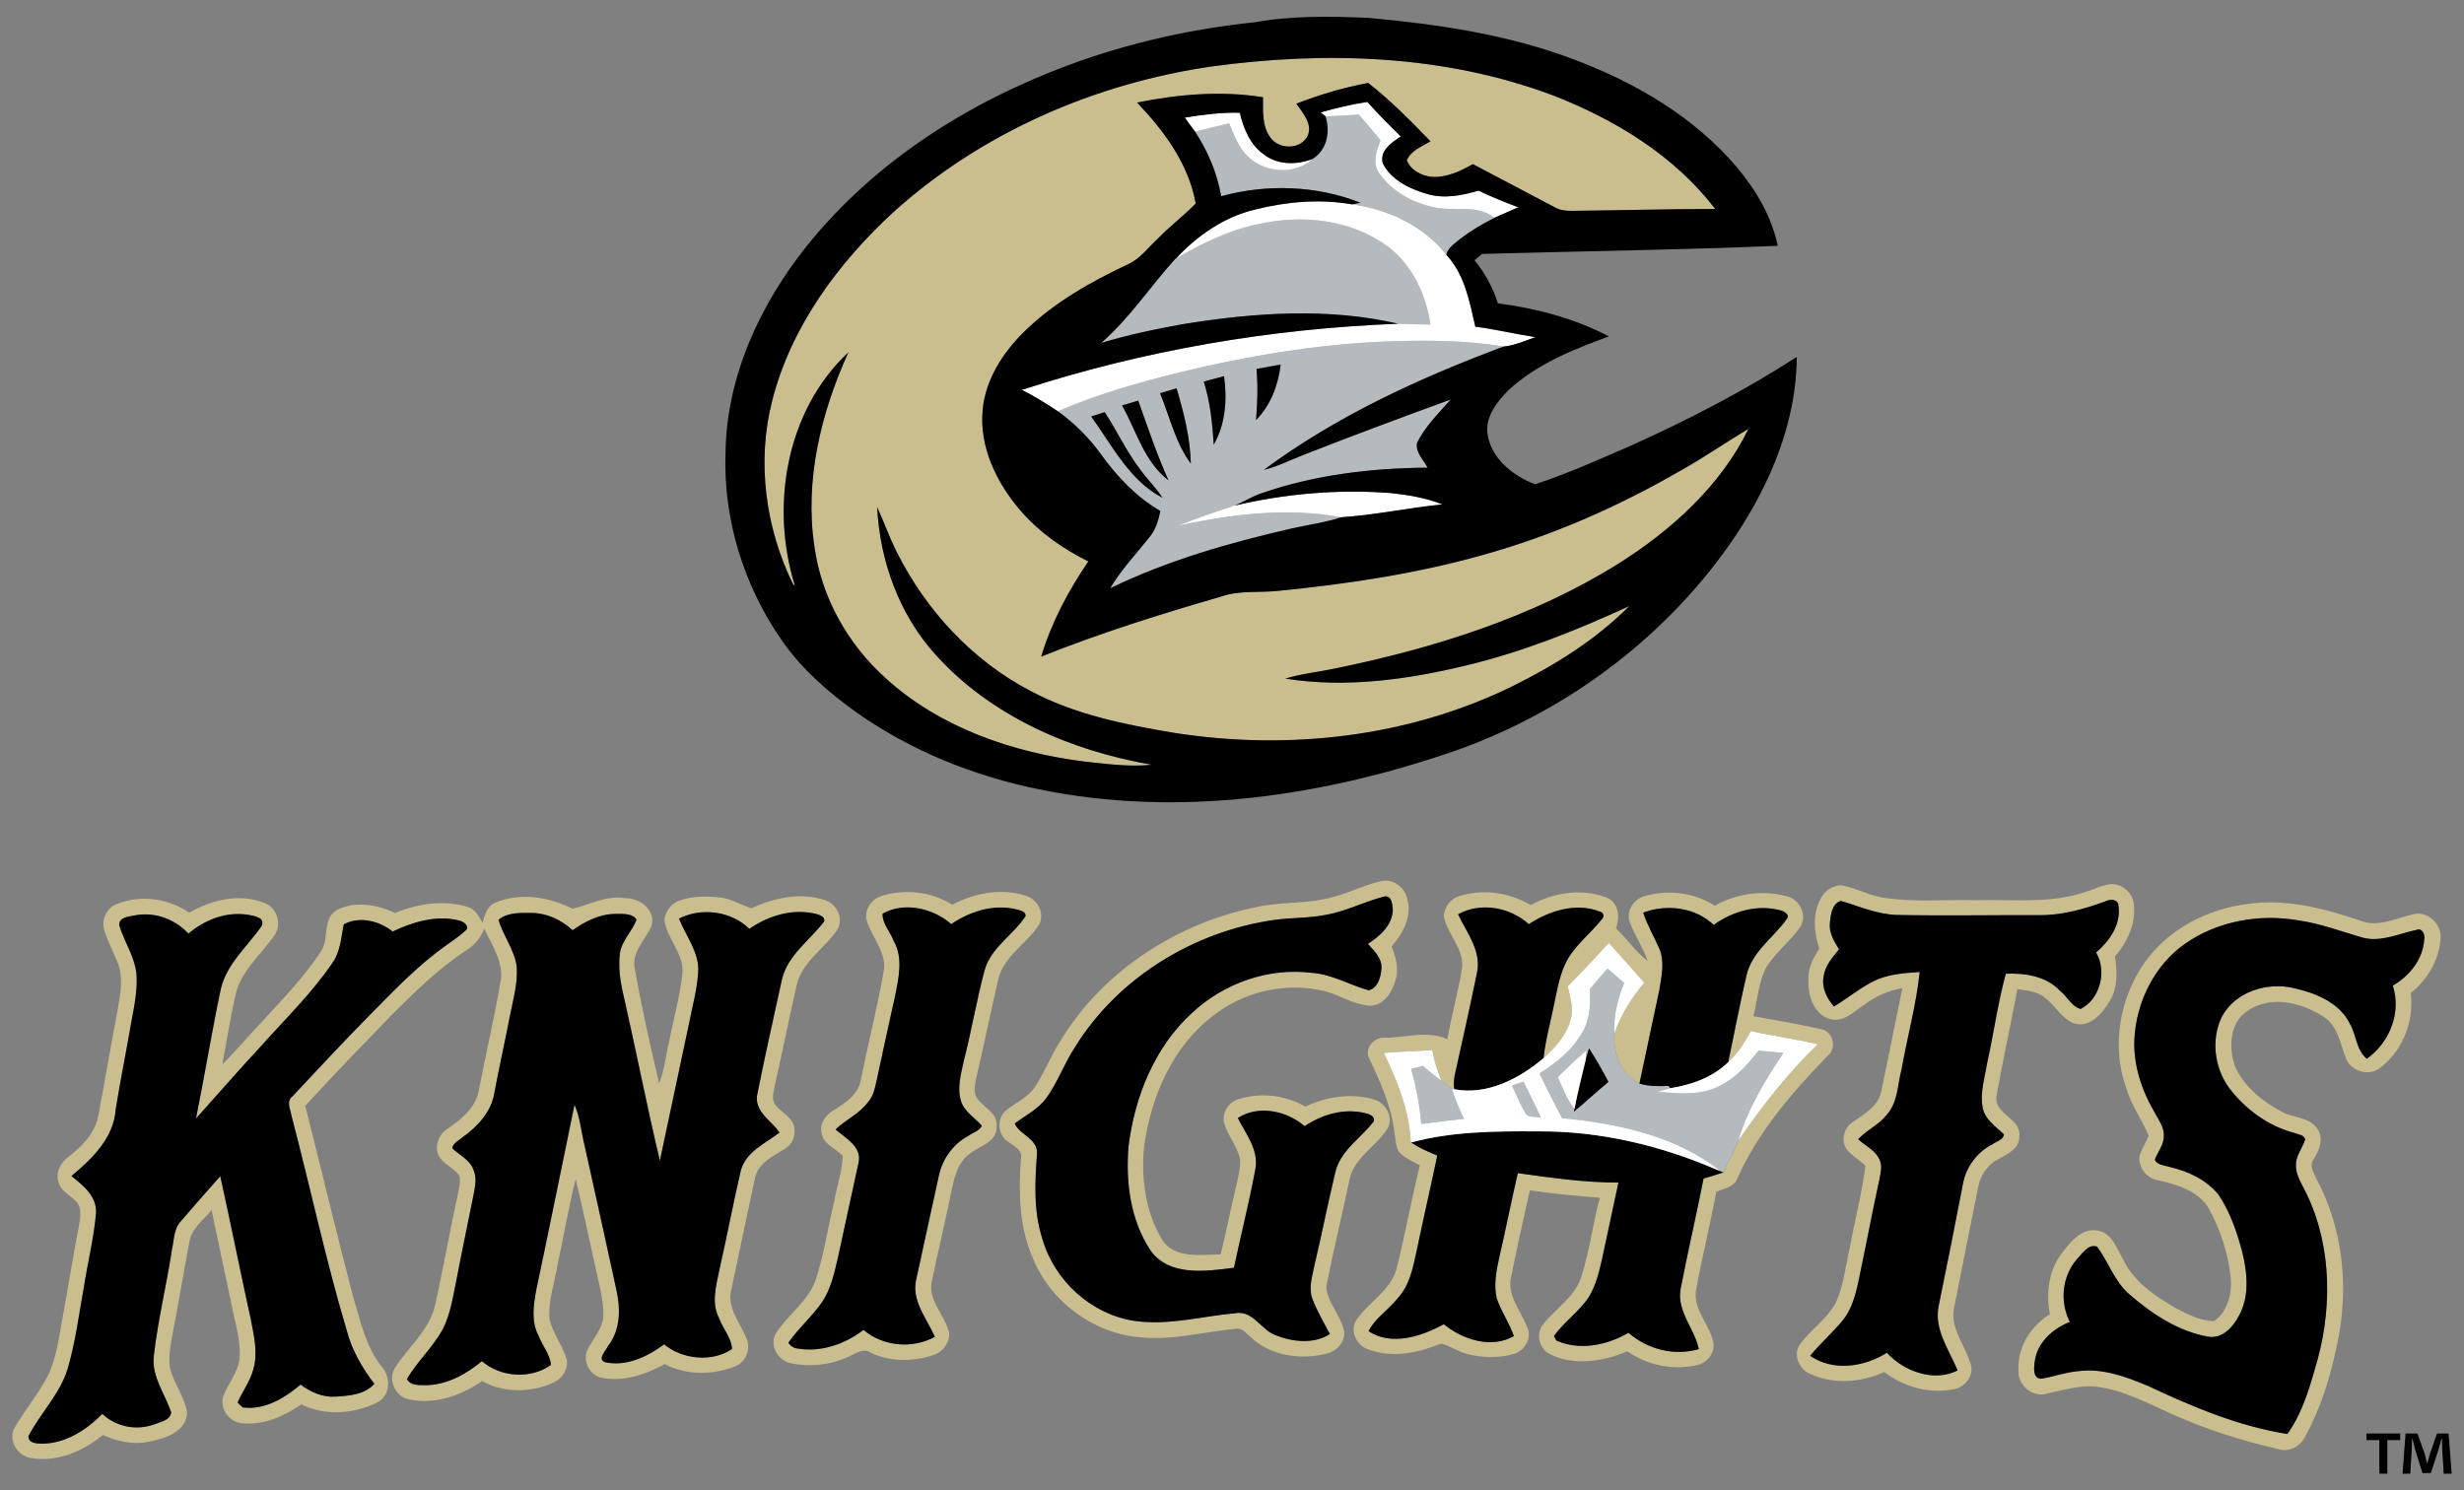 <?xml version="1.0" encoding="utf-8"?>
<!-- Generator: Adobe Illustrator 17.0.0, SVG Export Plug-In . SVG Version: 6.00 Build 0)  -->
<!DOCTYPE svg PUBLIC "-//W3C//DTD SVG 1.1//EN" "http://www.w3.org/Graphics/SVG/1.1/DTD/svg11.dtd">
<svg version="1.1" id="Layer_1" xmlns="http://www.w3.org/2000/svg" xmlns:xlink="http://www.w3.org/1999/xlink" x="0px" y="0px"
	 width="200px" height="121px" viewBox="0 0 200 121" style="enable-background:new 0 0 200 121;" xml:space="preserve">
<rect x="0" y="0" width="200" height="121" fill="#808080" stroke="none"/>
<path id="color4" style="fill:#CABE8F;" d="M64.38,47.448c-2.253-4.592-2.983-9.984-1.688-14.968
	c1.531-5.984,5.349-11.139,9.838-15.271c7.153-6.452,16.355-10.444,25.85-11.818c9.219-1.255,18.862-0.96,27.648,2.342
	c5.035,1.95,9.873,4.889,13.194,9.229c-3.713,0.005-7.423,0.108-11.136,0.149c-0.641,0-1.325,0.057-1.898-0.289
	c-2.207-1.174-4.427-2.328-6.636-3.499c-1.028,0.579-2.161,1.122-3.369,1.028c-0.814-0.097-1.679-0.53-1.99-1.336
	c0.338-0.811,1.222-1.117,1.92-1.542c-1.604-1.66-3.234-3.31-5.054-4.738c-1.998,0.362-3.94,0.952-5.833,1.679
	c0.511,0.763,1.357,1.647,0.906,2.637c-0.576,1.111-2.307,1.101-3.004,0.127c-0.709-0.936-0.603-2.177-0.608-3.283
	c-3.394-0.552-6.877-0.241-10.225,0.43c2.193,2.299,4.197,4.997,4.759,8.199c-0.984,1.009-2.123,1.861-3.102,2.88
	c-0.765,0.698-1.395,1.587-2.355,2.033c-3.064,1.439-6.068,3.134-8.499,5.522c-1.698,1.69-3.104,3.848-3.332,6.287
	c-0.303,3.037,1.139,5.965,3.077,8.215c1.506,1.75,3.437,3.091,5.498,4.116c-1.623,2.38-2.996,4.957-3.826,7.726
	c4.778-1.909,9.692-3.453,14.633-4.881c1.49-0.519,3.088-0.284,4.632-0.457c5.581-0.554,11.155-1.387,16.563-2.907
	c5.652-1.569,11.06-3.951,16.131-6.888c1.866-1.047,3.626-2.269,5.457-3.369c-2.269,4.651-6.247,8.232-10.566,10.96
	c-7.012,4.373-15.016,6.877-23.067,8.521c-1.322,0.278-2.674,0.408-3.967,0.806c4.9,0.779,9.914,0.084,14.697-1.074
	c4.573-1.095,8.954-2.85,13.215-4.811c-2.729,2.758-6.085,4.827-9.549,6.542c-8.424,4.105-18.124,5.192-27.337,3.756
	c-4.018-0.671-8.102-1.482-11.728-3.418c-4.711-2.464-8.48-6.547-10.847-11.285c-0.6-1.176-1.025-2.434-1.582-3.632
	c0.216,4.383,1.793,8.737,4.765,12.007c4.5,4.987,11.004,7.788,17.529,8.908c-1.806,0.195-3.613-0.065-5.406-0.249
	c-5.844-0.73-11.739-2.731-16.16-6.742c-3.102-2.764-5.257-6.593-5.822-10.725c-0.811-5.384,0.535-10.866,2.758-15.763
	C63.804,33.324,62.5,41.09,64.52,47.54C64.485,47.516,64.415,47.47,64.38,47.448z M109.543,95.735
	c-0.611,2.896-1.306,5.779-1.89,8.683c0.06,1.366,1.249,2.393,1.457,3.737c0.046,0.836-0.646,1.56-1.433,1.736
	c-2.101,0.53-4.573,0.192-6.176-1.36c-0.373-0.298-0.709-0.8-1.255-0.646c-2.52,0.227-5.014,0.928-7.561,0.69
	c-3.918-0.262-7.52-2.964-8.929-6.62c-1.03-2.48-1.092-5.216-0.89-7.856c0.192-0.733-0.557-1.038-1.02-1.403
	c-0.871-0.508-0.974-1.917-0.195-2.547c0.806-0.638,1.812-1.065,2.388-1.958c0.725-1.111,1.206-2.363,1.912-3.486
	c3.54-6.001,9.935-10.025,16.739-11.201c1.828-0.292,3.718-0.16,5.508-0.682c1.341-0.349,2.588-0.993,3.94-1.301
	c0.965-0.197,1.923,0.546,2.096,1.49c0.379,1.412-0.368,2.783-1.274,3.813c0.311,0.846,0.6,1.763,0.333,2.669
	c-0.262,1.03-1.014,2.245-2.231,2.142c-1.247-0.119-2.323-0.86-3.524-1.165c-3.161-0.79-6.647,0.024-9.173,2.071
	c-3.248,2.512-4.943,6.539-5.5,10.517c-0.251,2.572,0.095,5.317,1.447,7.558c0.995,1.612,3.164,1.236,4.768,1.217
	c0.438-1.766,0.782-3.551,1.206-5.317c0.165-0.79,0.408-1.576,0.373-2.391c-0.224-1.074-0.998-1.928-1.309-2.972
	c-0.176-0.809,0.362-1.687,1.157-1.912c1.798-0.592,3.813-0.338,5.452,0.592c1.731-0.817,3.754-1.13,5.606-0.563
	c0.946,0.289,1.582,1.463,1.044,2.369C111.69,93.074,109.927,93.971,109.543,95.735z M108.383,95.18
	c0.403-1.782,2.077-2.772,3.118-4.143c0.146-0.435-0.381-0.598-0.695-0.671c-1.704-0.424-3.488,0.097-4.916,1.055
	c-1.444-1.252-3.753-1.744-5.417-0.66c0.652,1.293,1.704,2.591,1.428,4.129c-0.5,2.691-1.179,5.346-1.742,8.026
	c-2.247,0.287-5.246,0.73-6.763-1.39c-1.65-2.466-2.039-5.595-1.793-8.497c0.506-3.999,2.109-8.018,5.13-10.782
	c2.582-2.42,6.212-3.716,9.741-3.272c1.628,0.111,3.053,0.976,4.595,1.412c0.73-0.108,1.009-1.044,1.055-1.69
	c0.108-0.865-0.573-1.487-1.087-2.074c0.974-0.641,2.001-1.525,2.017-2.791c-0.035-0.411-0.07-1.065-0.617-1.071
	c-1.65,0.4-3.177,1.228-4.862,1.514c-1.357,0.265-2.75,0.216-4.119,0.4c-6.515,0.917-12.667,4.654-16.163,10.276
	c-0.89,1.325-1.412,2.861-2.342,4.159c-0.66,0.925-1.701,1.428-2.585,2.093c0.398,0.938,1.82,1.187,1.809,2.409
	c-0.173,2.328-0.297,4.724,0.441,6.982c0.976,3.38,3.97,6.112,7.466,6.636c2.745,0.395,5.446-0.37,8.161-0.622
	c1.458-0.273,2.088,1.341,3.291,1.779c1.376,0.56,3.104,0.744,4.411-0.087c-0.495-0.952-1.052-1.879-1.428-2.885
	c-0.314-0.857-0.008-1.766,0.16-2.623C107.277,100.264,107.772,97.709,108.383,95.18z M163.906,92.235
	c0.03,1.03-0.992,1.46-1.742,1.89c-0.914,0.463-1.477,1.409-1.631,2.404c-0.641,3.164-1.263,6.333-1.893,9.497
	c-0.446,1.685,0.819,3.088,1.285,4.608c0.376,0.9-0.346,1.939-1.252,2.128c-2.001,0.444-4.113-0.16-5.728-1.374
	c-1.885,0.857-4.151,1.017-6.052,0.138c-0.863-0.389-1.385-1.574-0.795-2.393c0.868-1.179,2.15-2.02,2.88-3.307
	c0.635-1.341,0.795-2.837,1.106-4.273c0.435-2.304,1.02-4.584,1.336-6.904c-0.462-0.481-1.068-0.798-1.501-1.301
	c-0.535-0.73-0.249-1.839,0.511-2.288c0.879-0.622,1.966-1.22,2.244-2.345c0.6-2.829,1.155-5.668,1.736-8.499
	c-1.141,0.211-2.217,0.673-3.134,1.385c-0.803,0.511-1.604,1.395-2.65,1.146c-1.398-0.319-1.904-1.966-1.839-3.237
	c-0.041-0.917,0.392-1.744,0.884-2.485c-0.424-1.295-0.573-2.777,0.087-4.024c0.289-0.66,0.963-1.098,1.677-1.141
	c1.209,0.227,2.307,0.863,3.537,1.03c2.501,0.373,5.038,0.124,7.556,0.187c2.753-0.068,5.576,0.26,8.264-0.517
	c0.779-0.214,1.517-0.568,2.309-0.749c1.03-0.235,2.12,0.687,2.107,1.736c0.143,1.528-0.565,2.966-1.536,4.1
	c0.179,1.22,0.249,2.55-0.441,3.64c-0.587,0.974-1.571,2.158-2.853,1.804c-1.014-0.373-1.522-1.431-2.353-2.058
	c-0.614-0.57-1.49-0.603-2.269-0.741c-0.554,2.904-1.182,5.795-1.709,8.705C161.859,90.478,164.068,90.764,163.906,92.235z
	 M162.662,92.084c-0.657-0.63-1.52-1.171-1.723-2.125c-0.243-1.233,0.165-2.472,0.362-3.683c0.535-2.404,0.86-4.854,1.512-7.228
	c1.536-0.068,3.272,0.192,4.378,1.366c0.587,0.457,0.952,1.298,1.69,1.495c1.585-0.798,2.153-3.05,1.255-4.584
	c1.09-0.938,2.036-2.269,1.817-3.781c0-0.546-0.668-0.584-1.036-0.381c-1.763,0.646-3.602,1.163-5.498,1.13
	c-3.794-0.013-7.585,0.06-11.377-0.016c-1.617-0.024-3.102-0.69-4.622-1.147c-0.727,0.225-0.819,1.133-0.89,1.774
	c-0.092,0.8,0.338,1.509,0.741,2.161c-0.53,0.657-1.141,1.328-1.249,2.201c-0.176,0.903,0.254,1.777,0.836,2.442
	c1.082-0.646,2.055-1.463,3.18-2.036c1.168-0.595,2.501-0.676,3.783-0.765c-0.284,2.677-1.011,5.281-1.479,7.932
	c-0.327,1.225-0.289,2.642-1.179,3.637c-0.63,0.838-1.641,1.244-2.339,2.007c0.595,0.557,1.455,0.911,1.758,1.725
	c0.219,0.479,0.057,1.011-0.024,1.506c-0.538,2.428-0.992,4.878-1.504,7.315c-0.306,1.45-0.541,3.018-1.514,4.2
	c-0.825,0.984-1.787,1.844-2.61,2.834c1.858,1.298,4.397,0.914,6.228-0.243c1.385,1.52,3.821,2.407,5.741,1.433
	c-0.7-1.682-1.95-3.356-1.531-5.276c0.671-3.291,1.336-6.585,1.966-9.884c0.246-1.371,1.163-2.58,2.404-3.207
	C162.051,92.636,162.616,92.552,162.662,92.084z M79.242,87.514c-0.097,0.522-0.265,1.106,0.038,1.598
	c0.498,0.792,1.698,1.192,1.614,2.288c0.092,1.312-1.366,1.612-2.182,2.261c-1.087,0.776-1.298,2.171-1.56,3.386
	c-0.462,2.28-1.011,4.543-1.485,6.82c-0.452,1.614,0.998,2.831,1.368,4.292c0.081,0.795-0.471,1.574-1.217,1.831
	c-1.644,0.557-3.516,0.592-5.108-0.16c-0.671-0.47-1.328,0.114-1.952,0.357c-1.412,0.644-3.032,0.792-4.546,0.492
	c-1.052-0.195-1.809-1.479-1.23-2.447c1.001-1.555,2.71-2.65,3.275-4.478c0.638-1.993,0.933-4.072,1.428-6.103
	c0.216-1.274,0.681-2.523,0.714-3.818c-0.571-0.617-1.571-0.919-1.712-1.85c-0.2-0.825,0.406-1.557,1.095-1.92
	c0.898-0.576,1.923-1.268,2.09-2.412c0.584-2.904,1.325-5.779,1.836-8.694c0.349-1.56-0.895-2.772-1.339-4.159
	c-0.287-0.865,0.343-1.806,1.176-2.063c1.898-0.595,4.046-0.36,5.736,0.711c1.82-0.946,3.991-1.376,5.982-0.728
	c0.93,0.273,1.533,1.371,1.119,2.283c-0.995,1.593-2.902,2.593-3.361,4.513C80.41,82.176,79.861,84.853,79.242,87.514z
	 M78.228,86.135c0.63-2.455,1.041-4.96,1.701-7.404c0.527-1.836,2.317-2.823,3.313-4.354c0.03-0.449-0.56-0.479-0.86-0.581
	c-1.806-0.4-3.675,0.211-5.171,1.225c-1.471-1.295-3.835-1.839-5.571-0.846c-0.046,0.79,0.635,1.482,0.903,2.22
	c0.784,1.374,0.397,2.999,0.111,4.459c-0.495,2.204-0.974,4.413-1.447,6.623c-0.168,0.69-0.26,1.45-0.757,2.001
	c-0.689,0.944-1.804,1.412-2.626,2.215c0.811,0.717,2.155,1.39,1.863,2.696c-0.56,2.599-1.122,5.198-1.693,7.794
	c-0.284,1.23-0.571,2.504-1.295,3.564c-0.814,1.155-1.893,2.093-2.707,3.248c0.168,0.281,0.454,0.465,0.787,0.487
	c1.896,0.308,3.813-0.376,5.311-1.517c1.587,1.349,3.97,1.555,5.79,0.56c-0.654-1.501-1.944-2.958-1.501-4.705
	c0.595-2.799,1.228-5.59,1.828-8.386c0.292-1.357,1.171-2.582,2.407-3.232c0.354-0.268,0.895-0.381,1.079-0.817
	c-0.579-0.66-1.425-1.13-1.696-2.012C77.679,88.303,77.998,87.187,78.228,86.135z M148.343,85.718
	c-2.88,2.972-5.654,6.168-7.342,9.989c-0.27,0.69-1.092,0.776-1.687,1.044c-0.503,2.642-1.144,5.254-1.633,7.899
	c-0.314,1.617,1.079,2.839,1.393,4.332c0.146,0.817-0.465,1.617-1.244,1.817c-1.961,0.487-4.097,0.054-5.746-1.101
	c-2.007,0.86-4.47,1.233-6.455,0.138c-0.738-0.503-0.957-1.644-0.368-2.337c1.044-1.303,2.637-2.253,3.121-3.935
	c0.654-2.069,0.914-4.235,1.471-6.331c-1.896-0.162-3.794-0.306-5.674-0.611c-0.527,2.31-1.041,4.622-1.501,6.944
	c-0.419,1.536,0.744,2.799,1.266,4.138c0.446,0.838-0.146,1.89-0.99,2.188c-1.225,0.368-2.55,0.346-3.786,0.049
	c-0.768-0.181-1.425-0.655-2.174-0.879c-1.852,0.76-3.959,1.22-5.901,0.492c-0.952-0.271-1.568-1.504-1.006-2.377
	c0.982-1.466,2.769-2.382,3.267-4.162c0.703-2.788,1.201-5.622,1.896-8.41c-0.598-0.335-1.268-0.595-1.72-1.125
	c-0.257-0.465-0.246-1.011-0.341-1.52c-0.249-2.131-1.133-4.113-2.05-6.028c-0.427-0.803,0.384-1.758,1.236-1.687
	c1.696,0.003,3.486-0.617,5.106,0.114c0.335-1.904,0.86-3.767,1.176-5.671c0.265-1.617-1.193-2.807-1.466-4.319
	c0.038-0.706,0.514-1.366,1.185-1.598c1.944-0.649,4.118-0.335,5.871,0.703c1.855-1.017,4.159-1.39,6.166-0.608
	c0.987,0.416,1.098,1.604,0.749,2.496c0.903,0.841,1.587,1.898,2.58,2.645c-0.384-1.082-1.03-2.044-1.441-3.11
	c-0.357-0.909,0.3-1.912,1.195-2.15c1.898-0.544,4.016-0.306,5.684,0.779c1.785-1.001,3.956-1.314,5.928-0.744
	c0.971,0.268,1.571,1.474,1.071,2.38c-0.844,1.285-2.163,2.201-2.918,3.553c-0.525,1.195-0.638,2.52-0.936,3.781
	c1.831,0.319,3.664,0.652,5.481,1.047C148.8,83.712,149.138,85.096,148.343,85.718z M147.545,84.774
	c-1.796-0.424-3.626-0.668-5.422-1.076c-0.511,0.911-1.063,1.825-1.847,2.531c0.489-2.334,0.936-4.678,1.471-7.001
	c0.425-1.961,2.209-3.099,3.299-4.648c0.23-0.325-0.211-0.582-0.465-0.657c-1.89-0.538-3.921,0.038-5.484,1.16
	c-1.525-1.433-3.797-1.706-5.722-0.993c0.33,1.011,0.876,1.931,1.301,2.904c0.465,1.071,0.187,2.264,0.011,3.367
	c-0.535,2.537-1.071,5.073-1.617,7.607c-1.528-0.741-2.147-2.474-2.034-4.086c0.544-1.512,1.379-2.894,2.434-4.105
	c-0.976-1.065-1.898-2.177-2.888-3.229c-1.087,1.198-2.199,2.372-3.332,3.523c0.184,0.865,0.492,1.766,0.246,2.656
	c-0.327,1.285-1.244,2.307-2.207,3.167c0.16-1.517,0.587-2.986,0.879-4.478c0.265-1.271,0.487-2.591,1.174-3.716
	c0.738-1.149,1.828-2.007,2.672-3.066c0.224-0.235,0.168-0.544-0.157-0.63c-1.936-0.763-4.097-0.07-5.768,1.02
	c-1.52-1.379-3.921-1.817-5.741-0.798c0.709,1.504,1.936,2.999,1.528,4.773c-0.549,2.699-1.152,5.387-1.75,8.075
	c-0.095,0.373-0.133,0.755-0.116,1.144l0.035,0.208l-0.181-0.019c-0.273-0.243-0.56-0.465-0.857-0.673
	c-0.349-0.795-0.592-1.631-0.749-2.482c-1.312,0.089-2.629,0.119-3.937,0.227c1.106,2.285,2.08,4.705,2.193,7.274l0.022-0.005
	c0.663,0.441,1.39,0.763,2.126,1.063c-0.535,2.58-1.136,5.143-1.671,7.723c-0.292,1.363-0.568,2.834-1.563,3.883
	c-0.722,0.933-1.815,1.585-2.342,2.653c1.863,1.225,4.31,0.419,6.109-0.571c1.522,1.26,3.873,2.012,5.687,0.965
	c-0.373-1.082-1.055-2.025-1.406-3.112c-0.227-1.052-0.03-2.136,0.195-3.169c0.538-2.307,0.99-4.635,1.531-6.944
	c2.707,0.376,5.425,0.768,8.164,0.765c-0.443,2.088-0.9,4.173-1.339,6.263c-0.238,1.038-0.5,2.099-1.06,3.021
	c-0.784,1.198-2.015,2.017-2.839,3.183c0.049,0.089,0.149,0.268,0.2,0.354c1.893,0.849,4.113,0.387,5.852-0.627
	c1.563,1.347,3.707,1.907,5.717,1.325c-0.352-1.669-1.793-3.061-1.487-4.854c0.579-3.007,1.276-5.99,1.869-8.994
	c0.536-0.157,1.071-0.311,1.601-0.492l0.014,0.008c0.36-0.876,0.846-1.693,1.198-2.572C143.005,89.82,145.098,87.132,147.545,84.774
	z M63.717,93.255c-0.984,0.611-2.253,1.203-2.458,2.482c-0.622,2.975-1.274,5.944-1.89,8.921c-0.416,1.479,0.7,2.699,1.217,3.983
	c0.389,0.841-0.03,1.925-0.892,2.272c-1.836,0.735-3.975,0.749-5.749-0.176c-1.585,0.882-3.421,1.487-5.243,1.082
	c-0.863-0.271-1.406-1.341-1.036-2.185c0.392-0.865,1.114-1.585,1.282-2.545c0.097-0.925-0.1-1.847-0.289-2.748
	c-0.654-2.875-1.247-5.765-1.931-8.635c-0.581,2.342-0.987,4.727-1.495,7.088c-0.235,1.433-0.757,2.85-0.63,4.321
	c0.278,1.149,1.055,2.101,1.395,3.232c0.143,0.725-0.306,1.493-0.944,1.833c-1.847,0.895-4.102,0.936-5.92-0.057
	c-1.723,1.165-3.875,1.947-5.963,1.474c-1.071-0.211-1.674-1.539-1.147-2.485c1.063-1.714,2.791-3.064,3.278-5.097
	c0.665-2.95,1.174-5.936,1.828-8.889c0.089-0.549,0.276-1.106,0.162-1.66c-0.433-0.671-1.298-0.933-1.682-1.642
	c-0.381-0.795,0.011-1.763,0.741-2.201c1.136-0.779,2.323-1.76,2.534-3.21c0.557-2.877,1.222-5.733,1.725-8.618
	c0.357-1.614-0.671-3.018-1.303-4.411c-0.287,0.738-0.787,1.366-1.474,1.771c-2.253,1.485-4.178,3.383-6.079,5.281
	c-2.347,2.426-4.7,4.846-6.977,7.337c1.298,5.138,2.531,10.292,3.864,15.419c0.6,1.966,1.009,4.073,2.315,5.725
	c0.765,0.814,0.768,2.307-0.268,2.904c-1.898,0.965-4.281,1.155-6.222,0.189c-1.398,0.963-3.067,1.701-4.797,1.533
	c-1.057-0.073-1.898-1.209-1.528-2.231c0.389-1.014,1.163-1.879,1.304-2.985c0.124-1.298-0.265-2.564-0.525-3.818
	c-0.571-2.761-1.179-5.514-1.742-8.275c-0.66,0.819-1.666,1.506-1.812,2.623c-0.5,2.62-0.925,5.254-1.441,7.872
	c-0.135,0.787-0.262,1.601-0.114,2.396c0.325,1.23,1.171,2.277,1.371,3.542c-0.03,1.468-1.612,2.063-2.821,2.307
	c-1.352,0.373-2.764,0.087-4.016-0.479c-1.598,1.32-3.675,2.217-5.782,1.877c-1.1-0.116-1.928-1.406-1.401-2.431
	c0.841-1.468,1.955-2.769,2.734-4.278c0.727-1.52,0.906-3.213,1.211-4.849c0.452-2.428,0.828-4.868,1.298-7.293
	c0.097-0.606,0.249-1.29-0.1-1.847c-0.473-0.595-1.325-0.887-1.544-1.669c-0.305-0.814,0.181-1.663,0.841-2.126
	c1.074-0.825,2.093-1.885,2.369-3.256c0.56-2.907,1.03-5.833,1.598-8.74c0.208-1.255,0.481-2.612-0.059-3.821
	c-0.341-0.884-0.814-1.717-1.066-2.634c-0.216-0.8,0.238-1.72,1.009-2.028c1.931-0.79,4.2-0.484,5.906,0.698
	c1.831-1.066,4.132-1.617,6.157-0.768c0.984,0.389,1.379,1.728,0.768,2.588c-1.117,1.614-2.799,2.95-3.196,4.968
	c-0.397,1.825-0.708,3.67-1.038,5.508c1.079-1.03,2.015-2.196,3.048-3.269c1.717-1.896,3.551-3.724,4.946-5.879
	c0.703-1.017,0.095-2.612,1.26-3.345c1.479-0.792,3.296-0.476,4.754,0.219c1.855-0.768,3.981-1.09,5.925-0.49
	c0.603,0.176,0.879,0.779,1.176,1.276c0.203-0.614,0.368-1.352,1.038-1.622c2.028-0.857,4.351-0.476,6.271,0.484
	c1.393-0.316,2.756-1.101,4.254-0.852c1.187-0.051,2.55,0.984,2.155,2.271c-0.5,1.147-1.671,2.125-1.341,3.51
	c0.549,3.104,1.244,6.19,1.966,9.259c0.446-1.13,0.552-2.35,0.833-3.524c0.36-1.825,0.876-3.626,1.06-5.481
	c0.105-1.601-1.32-2.783-1.463-4.332c0.105-0.668,0.562-1.276,1.209-1.504c1.02-0.379,2.136-0.368,3.204-0.271
	c0.949,0.068,1.758,0.614,2.647,0.89c1.842-0.854,3.975-1.32,5.957-0.662c0.947,0.279,1.541,1.471,1.041,2.358
	c-1.036,1.579-2.912,2.639-3.337,4.586c-0.611,2.71-1.163,5.43-1.771,8.14c-0.076,0.511-0.311,1.12,0.081,1.569
	c0.506,0.646,1.479,1.025,1.522,1.95C64.558,92.295,64.266,92.947,63.717,93.255z M37.202,74.712
	c-1.825-0.441-3.683,0.138-5.33,0.911c-1.092-0.868-2.691-1.268-3.972-0.584c-0.216,1.057-0.26,2.207-0.911,3.121
	c-1.701,2.507-3.891,4.619-5.898,6.871c-1.76,1.893-3.456,3.848-5.184,5.773c0.706-3.486,1.274-7.001,2.007-10.481
	c0.468-2.08,2.174-3.48,3.332-5.165c0.278-0.684-0.6-0.798-1.066-0.887c-1.769-0.306-3.545,0.384-4.886,1.52
	c-1.084-1.168-2.696-1.774-4.281-1.493c-0.484,0.111-1.417,0.13-1.325,0.849c0.4,1.306,1.222,2.483,1.385,3.864
	c0.119,1.357-0.189,2.699-0.425,4.027c-0.403,2.339-0.879,4.665-1.255,7.009c-0.162,2.336-1.907,4.021-3.597,5.425
	c0.952,0.763,2.063,1.625,2.001,2.991c-0.178,2.074-0.695,4.102-1.011,6.158c-0.398,2.182-0.668,4.397-1.304,6.528
	c-0.63,2.039-2.215,3.575-3.178,5.444c0.003,0.584,0.681,0.595,1.114,0.606c1.904-0.011,3.583-1.106,4.884-2.415
	c1.122,1.052,2.761,1.371,4.205,0.852c0.498-0.206,1.303-0.325,1.387-0.965c-0.498-1.52-1.606-2.912-1.412-4.597
	c0.33-2.91,1.038-5.76,1.477-8.653c0.176-0.773,0.143-1.674,0.725-2.282c1.047-1.233,2.126-2.437,3.194-3.651
	c0.852,3.856,1.625,7.729,2.472,11.585c0.26,1.336,0.598,2.742,0.214,4.089c-0.254,0.973-0.879,1.782-1.279,2.696
	c0.1,0.097,0.303,0.298,0.406,0.397c1.777,0.238,3.405-0.749,4.708-1.852c0.814,0.614,1.79,1.047,2.834,0.982
	c1.095-0.076,2.374-0.157,3.15-1.041c-0.992-1.298-1.82-2.731-2.236-4.321c-1.714-5.749-2.961-11.625-4.484-17.426
	c-0.078-0.517-0.462-1.19,0.07-1.587c2.055-2.18,4.083-4.389,6.193-6.514c1.971-1.996,3.913-4.051,6.204-5.687
	c0.595-0.446,1.239-0.833,1.76-1.363C38.014,75.015,37.532,74.788,37.202,74.712z M63.274,91.946
	c-0.625-0.957-1.961-1.606-1.833-2.958c0.622-3.164,1.344-6.314,2.028-9.467c0.462-1.996,2.269-3.175,3.434-4.727
	c0.068-0.357-0.303-0.479-0.568-0.576c-1.909-0.508-3.921,0.087-5.509,1.187c-1.479-1.444-3.883-1.76-5.711-0.833
	c0.565,1.444,1.687,2.783,1.552,4.411c-0.087,1.36-0.46,2.677-0.717,4.01c-0.8,3.743-1.587,7.491-2.388,11.233
	c-1.074-4.489-1.947-9.024-2.975-13.524c-0.257-1.095-0.411-2.231-0.265-3.351c0.17-1.025,1.006-1.75,1.344-2.701
	c-0.392-0.541-1.149-0.449-1.733-0.457c-1.276,0.008-2.434,0.611-3.456,1.322c-0.903-0.827-2.052-1.379-3.291-1.403
	c-0.914,0-1.979-0.068-2.723,0.562c0.384,1.303,1.29,2.42,1.479,3.786c0.097,1.352-0.287,2.672-0.546,3.986
	c-0.411,2.101-0.874,4.192-1.274,6.295c-0.238,1.506-1.344,2.704-2.545,3.559c-0.316,0.273-0.782,0.462-0.871,0.914
	c0.6,0.576,1.479,0.957,1.747,1.809c0.216,0.533,0.146,1.117,0.046,1.668c-0.487,2.455-1.011,4.906-1.479,7.369
	c-0.27,1.317-0.473,2.683-1.103,3.891c-0.801,1.441-2.047,2.574-2.885,3.992c0.27,0.565,0.976,0.495,1.495,0.508
	c1.725-0.011,3.294-0.876,4.589-1.952c1.504,1.325,4,1.482,5.606,0.3c-0.087-0.86-0.708-1.568-1.011-2.364
	c-0.622-1.166-0.403-2.534-0.173-3.772c1.055-4.989,2.063-9.989,3.094-14.984c0.462,1.063,0.546,2.236,0.827,3.353
	c0.863,3.878,1.723,7.758,2.564,11.644c0.352,1.547,0.36,3.28-0.671,4.589c-0.162,0.397-0.917,1.071-0.23,1.322
	c1.723,0.37,3.429-0.449,4.784-1.452c1.506,1.239,3.897,1.466,5.511,0.381c-0.032-0.903-0.744-1.65-1.047-2.493
	c-0.638-1.206-0.257-2.58-0.003-3.832c0.619-2.712,1.13-5.446,1.76-8.153C60.54,93.493,62.114,92.833,63.274,91.946z
	 M198.085,76.278c-0.116,1.717-1.09,3.275-2.407,4.343c0.284,2.29-0.657,4.719-2.531,6.098c-0.909,0.687-2.404,0.23-2.747-0.863
	c-0.457-1.163-0.657-2.602-1.806-3.318c-1.801-1.176-4.383-1.787-6.249-0.416c-1.379,0.965-1.439,2.931-0.954,4.394
	c0.714,1.66,2.209,2.875,3.77,3.71c0.952,0.552,2.328,0.43,2.969,1.452c0.481,0.771,0.141,1.706-0.319,2.399
	c-0.411,0.544-0.005,1.176,0.249,1.688c2.169,4.083,2.618,8.973,1.62,13.453c-0.522,2.566-1.312,5.108-2.574,7.41
	c-0.392,0.819-1.349,1.301-2.231,1.001c-2.931-0.684-5.822-1.587-8.57-2.826c-1.942-0.868-3.859-1.923-5.995-2.209
	c-1.493-0.203-2.937,0.289-4.375,0.587c-1.13,0.2-2.223-0.887-2.098-2.012c-0.079-1.839,1.028-3.535,2.55-4.486
	c-0.33-1.701-0.1-3.543,0.968-4.949c0.695-0.906,1.609-2.077,2.904-1.831c1.198,0.187,1.56,1.509,2.109,2.404
	c0.865,1.788,2.582,2.921,4.24,3.891c0.971,0.498,1.999,1.055,3.118,1.044c1.141-0.803,1.479-2.364,1.322-3.683
	c-0.224-1.92-0.846-3.797-1.782-5.487c-0.865-1.42-2.574-1.912-4.097-2.253c-0.922-0.141-1.628-1.049-1.509-1.977
	c0.173-0.576,0.522-1.076,0.746-1.633c-0.554-1.339-1.444-2.528-1.842-3.937c-1.19-3.356-0.522-7.226,1.504-10.119
	c1.909-2.72,5.098-4.365,8.356-4.765c3.123-0.46,6.247,0.36,9.184,1.36c1.466,0.576,2.92-0.246,4.343-0.543
	C197.117,73.949,198.269,75.112,198.085,76.278z M196.216,75.472c-1.466,0.3-2.931,1.044-4.459,0.644
	c-1.736-0.508-3.443-1.152-5.241-1.406c-3.126-0.533-6.504,0.054-9.124,1.882c-2.52,1.744-3.997,4.757-4.148,7.786
	c-0.089,2.093,0.598,4.148,1.65,5.938c0.319,0.598,0.771,1.19,0.746,1.904c0,0.714-0.495,1.285-0.738,1.928
	c0.238,0.473,0.833,0.452,1.276,0.606c1.468,0.341,2.937,1.038,3.897,2.236c0.96,1.417,1.509,3.069,1.944,4.711
	c0.403,1.687,0.581,3.594-0.314,5.162c-0.476,0.909-1.371,1.858-2.499,1.644c-2.423-0.435-4.546-1.855-6.377-3.44
	c-1.206-1.044-1.69-2.62-2.615-3.87c-0.727-0.227-1.182,0.565-1.617,1.009c-1.225,1.398-1.428,3.462-0.589,5.108
	c-1.401,0.557-2.68,1.69-2.859,3.267c-0.057,0.468-0.16,1.325,0.525,1.344c1.006-0.151,1.966-0.527,2.985-0.608
	c1.963-0.271,3.883,0.438,5.665,1.182c3.618,1.698,7.372,3.291,11.339,3.913c1.285-1.793,1.869-3.986,2.464-6.084
	c1.252-4.654,1.068-9.851-1.279-14.138c-0.243-0.479-0.489-0.984-0.487-1.533c-0.051-0.8,0.525-1.433,0.749-2.161
	c-0.111-0.384-0.565-0.384-0.86-0.517c-2.123-0.549-3.992-1.917-5.311-3.651c-1.201-1.636-1.495-3.959-0.589-5.795
	c1.074-2.025,3.675-2.831,5.82-2.32c1.766,0.39,3.724,1.174,4.565,2.894c0.533,0.917,0.514,2.131,1.376,2.842
	c1.847-1.303,2.823-3.74,2.109-5.933c1.357-0.784,2.447-2.125,2.55-3.74C196.857,75.937,196.652,75.35,196.216,75.472z"/>
<path id="color2" style="fill:#B5BABE;" d="M99.121,15.93c-0.327-1.874-1.074-3.653-2.12-5.238c0.922-0.235,1.844-0.457,2.769-0.676
	c0.406,0.955,0.763,1.985,1.539,2.712c1.379,1.322,3.805,1.509,5.238,0.17c1.182-0.746,1.433-2.198,1.038-3.459
	c0.903-0.011,1.806-0.084,2.71-0.141c0.595,0.687,1.182,1.382,1.76,2.085c-0.3,0.827-0.692,1.806-0.143,2.62
	c0.995,1.493,2.693,2.426,4.419,2.81c1.644,0.392,3.537-0.279,4.968,0.865l0.013,0.008c-1.203,0.592-2.355,1.306-3.372,2.185
	c-0.257,0.214-0.473,0.481-0.538,0.814c-1.852-2.361-4.735-3.699-7.666-4.097c0.17-0.032,0.511-0.097,0.681-0.13
	C106.863,15.046,102.799,14.919,99.121,15.93z M113.483,26.279c0.873,0.035,1.747,0.051,2.62,0.062
	c-0.362-2.42-1.45-4.811-3.442-6.312c-2.986-2.228-6.999-2.647-10.555-1.825c-2.382,0.468-4.551,1.577-6.642,2.766l-0.062,0.033
	c-2.042,2.253-3.721,4.838-6.028,6.842c2.22-0.679,4.494-1.147,6.777-1.555C101.866,25.376,107.801,24.962,113.483,26.279z
	 M122.045,28.134c-6.842,2.558-13.575,5.644-19.462,10.011c1.125-0.265,2.15-0.811,3.226-1.217c3.959-1.558,7.948-3.04,11.945-4.497
	c-0.982,1.122-2.093,2.185-2.739,3.548c-0.124,0.752,0.533,1.36,0.863,1.985c-4.559,0.033-9.162,0.579-13.486,2.08
	c-0.763,0.246-1.433,0.7-2.174,0.998c-1.531,0.503-3.061,1.009-4.551,1.623c4.311-0.919,8.821-1.493,13.194-0.671
	c-1.309,0.435-2.683,0.6-4.021,0.909c-5.043,1.155-10.062,2.588-14.73,4.854c0.887-1.501,2.09-2.769,3.172-4.127
	c0.522-0.606,0.744-1.385,0.903-2.15c-1.952-1.128-3.524-2.801-4.832-4.616c-0.963-1.341-2.15-2.51-3.486-3.478
	c3.221-1.395,6.609-2.35,10.008-3.194c5.422-1.295,10.947-2.231,16.523-2.464C115.614,27.604,118.859,27.599,122.045,28.134z
	 M94.361,40.414c-0.514-0.795-1.187-1.463-1.755-2.215c-1.138-1.479-1.92-3.183-2.937-4.741c-0.368,0.116-0.73,0.235-1.098,0.352
	C90.281,36.169,91.673,39.011,94.361,40.414z M94.845,38.995c-0.949-2.107-1.679-4.294-2.455-6.468
	c-0.441,0.124-0.876,0.254-1.312,0.387C92.239,34.984,92.882,37.496,94.845,38.995z M96.657,37.64
	c-0.046-2.082-0.565-4.132-1.157-6.117c-0.446,0.135-0.895,0.268-1.341,0.397C94.951,33.84,95.405,35.941,96.657,37.64z
	 M99.353,30.538c-0.549,0.141-1.098,0.287-1.644,0.441c0.519,1.655,0.706,3.386,0.809,5.114
	C99.48,34.427,99.616,32.407,99.353,30.538z M103.951,29.6c-0.654,0.114-1.306,0.235-1.961,0.349
	c0.116,1.385,0.084,2.775-0.043,4.156C103.142,32.905,103.751,31.26,103.951,29.6z M144.766,85.477
	c-1.504,2.223-2.902,4.551-3.678,7.139c-0.352,0.879-0.838,1.695-1.198,2.572l-0.014-0.008c-0.132-0.057-0.4-0.168-0.533-0.225
	l0.314,0.116c-3.637-2.875-8.348-3.862-12.864-4.3c-0.635-1.195-1.255-2.404-1.833-3.626c1.217-0.795,2.418-1.687,3.215-2.926
	c0.836-1.128,0.976-2.561,0.86-3.916c0.476-0.568,0.957-1.125,1.447-1.677c0.449,0.387,0.9,0.776,1.352,1.166
	c-0.538,1.293-0.876,2.68-0.798,4.089c-0.113,1.612,0.506,3.345,2.034,4.086c0.765,0.23,1.574,0.222,2.366,0.187
	c0.035,0.046,0.103,0.141,0.138,0.187c-0.349,0.097-0.695,0.184-1.038,0.284c1.714,0.162,3.57,0.354,5.141-0.525
	c1.268-0.625,2.207-1.717,3.064-2.812C143.413,85.348,144.089,85.41,144.766,85.477z M130.557,87.836
	c-0.484-0.933-1.003-1.847-1.579-2.726c-0.097,0.314-0.189,0.633-0.276,0.952c0.019-0.197,0.054-0.595,0.073-0.795
	c-0.811,0.687-1.563,1.439-2.331,2.172c0.392,0.887,0.73,1.814,1.355,2.574l-0.046,0.232
	C128.708,89.466,129.598,88.609,130.557,87.836z M117.007,87.733c-0.527-0.37-1.025-0.779-1.506-1.203
	c-0.322,0.084-0.641,0.168-0.96,0.254c0.417,1.46,0.695,2.956,0.825,4.47c1.152-0.16,2.307-0.305,3.464-0.427
	c-0.36-0.792-0.746-1.576-0.965-2.42C117.591,88.163,117.304,87.941,117.007,87.733z M122.729,88.12
	c0.346,0.733,0.644,1.495,1.057,2.196c0.219,0.495,0.873,0.273,1.285,0.422c-0.444-0.987-0.933-1.95-1.404-2.921
	C123.353,87.914,123.04,88.017,122.729,88.12z"/>
<path id="color1" d="M106.676,102.795c-0.167,0.857-0.473,1.766-0.159,2.623c0.376,1.006,0.933,1.934,1.428,2.885
	c-1.306,0.83-3.034,0.646-4.411,0.087c-1.203-0.438-1.833-2.052-3.291-1.78c-2.715,0.251-5.417,1.017-8.161,0.622
	c-3.497-0.525-6.49-3.256-7.466-6.636c-0.738-2.258-0.614-4.654-0.441-6.982c0.011-1.222-1.411-1.471-1.809-2.409
	c0.884-0.666,1.926-1.168,2.585-2.093c0.93-1.298,1.452-2.834,2.342-4.159c3.497-5.622,9.649-9.359,16.163-10.276
	c1.369-0.184,2.761-0.135,4.119-0.4c1.685-0.286,3.213-1.114,4.862-1.514c0.546,0.005,0.581,0.66,0.616,1.071
	c-0.016,1.266-1.044,2.15-2.017,2.791c0.514,0.587,1.195,1.209,1.087,2.074c-0.046,0.646-0.324,1.582-1.055,1.69
	c-1.542-0.436-2.967-1.301-4.594-1.412c-3.529-0.444-7.158,0.852-9.74,3.272c-3.021,2.764-4.624,6.782-5.13,10.782
	c-0.246,2.902,0.143,6.031,1.793,8.497c1.517,2.12,4.516,1.677,6.763,1.39c0.563-2.68,1.241-5.335,1.742-8.026
	c0.276-1.539-0.776-2.837-1.428-4.129c1.663-1.084,3.972-0.592,5.417,0.66c1.428-0.958,3.212-1.479,4.916-1.055
	c0.314,0.073,0.841,0.235,0.695,0.671c-1.041,1.371-2.715,2.361-3.118,4.143C107.772,97.709,107.277,100.264,106.676,102.795z
	 M168.882,81.908c1.585-0.798,2.153-3.05,1.255-4.583c1.09-0.938,2.036-2.269,1.817-3.781c0-0.546-0.668-0.584-1.036-0.381
	c-1.763,0.646-3.602,1.163-5.498,1.13c-3.794-0.013-7.585,0.059-11.377-0.016c-1.617-0.024-3.102-0.689-4.622-1.146
	c-0.727,0.225-0.819,1.133-0.89,1.774c-0.092,0.801,0.338,1.509,0.741,2.161c-0.53,0.657-1.141,1.328-1.249,2.201
	c-0.176,0.903,0.254,1.777,0.835,2.442c1.082-0.646,2.055-1.463,3.18-2.036c1.168-0.595,2.501-0.676,3.783-0.765
	c-0.284,2.677-1.011,5.281-1.479,7.931c-0.327,1.225-0.289,2.642-1.179,3.637c-0.63,0.838-1.641,1.244-2.339,2.007
	c0.595,0.557,1.455,0.911,1.758,1.725c0.219,0.479,0.057,1.011-0.024,1.506c-0.538,2.428-0.992,4.878-1.504,7.315
	c-0.305,1.449-0.541,3.018-1.514,4.2c-0.825,0.984-1.788,1.844-2.61,2.834c1.858,1.298,4.397,0.914,6.228-0.243
	c1.385,1.52,3.821,2.407,5.741,1.433c-0.7-1.682-1.95-3.356-1.531-5.276c0.671-3.291,1.336-6.585,1.966-9.884
	c0.246-1.371,1.163-2.58,2.404-3.207c0.311-0.249,0.876-0.333,0.922-0.801c-0.657-0.63-1.52-1.171-1.723-2.125
	c-0.243-1.233,0.165-2.471,0.362-3.683c0.536-2.404,0.86-4.854,1.512-7.228c1.536-0.068,3.272,0.192,4.378,1.365
	C167.779,80.869,168.144,81.711,168.882,81.908z M79.929,78.73c0.527-1.836,2.318-2.823,3.313-4.354
	c0.03-0.449-0.56-0.479-0.86-0.581c-1.807-0.4-3.675,0.211-5.171,1.225c-1.471-1.295-3.835-1.839-5.571-0.846
	c-0.046,0.79,0.635,1.482,0.903,2.22c0.784,1.374,0.397,2.999,0.111,4.459c-0.495,2.204-0.973,4.413-1.447,6.623
	c-0.167,0.69-0.26,1.449-0.757,2.001c-0.689,0.944-1.804,1.412-2.626,2.215c0.812,0.717,2.156,1.39,1.863,2.696
	c-0.56,2.599-1.122,5.198-1.693,7.794c-0.284,1.23-0.571,2.504-1.295,3.564c-0.814,1.155-1.893,2.093-2.707,3.248
	c0.168,0.281,0.454,0.465,0.787,0.487c1.896,0.308,3.813-0.376,5.311-1.517c1.587,1.35,3.97,1.555,5.79,0.56
	c-0.654-1.501-1.944-2.958-1.501-4.706c0.595-2.799,1.228-5.59,1.828-8.386c0.292-1.357,1.171-2.583,2.407-3.231
	c0.354-0.268,0.895-0.381,1.079-0.817c-0.579-0.66-1.425-1.13-1.696-2.012c-0.319-1.068,0-2.185,0.23-3.237
	C78.858,83.679,79.269,81.175,79.929,78.73z M125.29,85.894c0.16-1.517,0.587-2.986,0.879-4.478
	c0.265-1.271,0.487-2.591,1.174-3.716c0.738-1.149,1.828-2.007,2.672-3.066c0.224-0.235,0.168-0.544-0.157-0.63
	c-1.936-0.763-4.097-0.07-5.768,1.02c-1.52-1.379-3.921-1.817-5.741-0.798c0.709,1.504,1.936,2.999,1.528,4.773
	c-0.549,2.699-1.152,5.387-1.75,8.075c-0.095,0.373-0.133,0.755-0.116,1.144l0.035,0.208
	C120.679,88.936,123.332,87.573,125.29,85.894z M144.582,73.922c-1.89-0.538-3.921,0.038-5.484,1.16
	c-1.525-1.433-3.797-1.707-5.722-0.993c0.33,1.011,0.876,1.931,1.301,2.904c0.465,1.071,0.187,2.264,0.011,3.367
	c-0.535,2.536-1.071,5.073-1.617,7.607c0.765,0.23,1.574,0.222,2.366,0.187c0.035,0.046,0.103,0.141,0.138,0.187
	c1.72-0.268,3.435-0.871,4.703-2.112c0.49-2.333,0.936-4.678,1.471-7.001c0.425-1.961,2.209-3.099,3.299-4.649
	C145.277,74.255,144.836,73.998,144.582,73.922z M66.903,74.793c0.067-0.357-0.303-0.479-0.568-0.576
	c-1.909-0.509-3.921,0.086-5.509,1.187c-1.479-1.444-3.883-1.761-5.711-0.833c0.565,1.444,1.688,2.783,1.552,4.411
	c-0.087,1.36-0.46,2.677-0.717,4.01c-0.801,3.743-1.587,7.491-2.388,11.233c-1.073-4.489-1.947-9.024-2.975-13.524
	c-0.257-1.095-0.411-2.231-0.265-3.351c0.17-1.025,1.006-1.75,1.344-2.701c-0.392-0.541-1.149-0.449-1.733-0.457
	c-1.276,0.008-2.434,0.611-3.456,1.323c-0.903-0.828-2.052-1.379-3.291-1.404c-0.914,0-1.979-0.068-2.723,0.563
	c0.384,1.303,1.29,2.42,1.479,3.786c0.097,1.352-0.287,2.672-0.546,3.986c-0.411,2.101-0.874,4.192-1.274,6.295
	c-0.238,1.506-1.344,2.704-2.545,3.559c-0.316,0.273-0.781,0.462-0.871,0.914c0.6,0.576,1.479,0.957,1.747,1.809
	c0.216,0.533,0.146,1.117,0.046,1.668c-0.487,2.455-1.011,4.905-1.479,7.369c-0.271,1.317-0.473,2.682-1.103,3.891
	c-0.801,1.441-2.047,2.574-2.885,3.992c0.271,0.565,0.976,0.495,1.496,0.508c1.725-0.011,3.294-0.876,4.589-1.953
	c1.504,1.325,4,1.482,5.606,0.3c-0.086-0.86-0.708-1.568-1.011-2.364c-0.622-1.166-0.403-2.534-0.173-3.772
	c1.055-4.989,2.063-9.989,3.094-14.984c0.462,1.063,0.546,2.237,0.827,3.353c0.863,3.878,1.723,7.759,2.564,11.645
	c0.352,1.547,0.36,3.28-0.671,4.589c-0.162,0.397-0.917,1.071-0.23,1.322c1.723,0.37,3.429-0.449,4.784-1.452
	c1.506,1.239,3.897,1.466,5.511,0.381c-0.032-0.903-0.744-1.65-1.047-2.493c-0.638-1.206-0.257-2.58-0.003-3.832
	c0.619-2.712,1.13-5.446,1.76-8.153c0.411-1.547,1.985-2.207,3.145-3.094c-0.625-0.957-1.961-1.606-1.833-2.958
	c0.622-3.164,1.344-6.314,2.028-9.468C63.931,77.524,65.737,76.345,66.903,74.793z M29.925,82.492
	c1.971-1.996,3.913-4.051,6.204-5.687c0.595-0.446,1.239-0.833,1.76-1.363c0.124-0.427-0.357-0.654-0.687-0.73
	c-1.825-0.441-3.683,0.138-5.33,0.911c-1.092-0.868-2.69-1.268-3.972-0.584c-0.216,1.057-0.26,2.207-0.911,3.121
	c-1.701,2.507-3.891,4.619-5.898,6.872c-1.76,1.893-3.456,3.848-5.184,5.773c0.706-3.486,1.274-7.001,2.007-10.481
	c0.468-2.08,2.174-3.48,3.332-5.165c0.278-0.684-0.6-0.798-1.065-0.887c-1.769-0.305-3.545,0.384-4.887,1.52
	c-1.084-1.168-2.696-1.774-4.281-1.493c-0.484,0.111-1.417,0.13-1.325,0.849c0.4,1.306,1.222,2.483,1.385,3.865
	c0.119,1.357-0.189,2.699-0.425,4.026c-0.403,2.339-0.879,4.665-1.255,7.009c-0.162,2.337-1.907,4.021-3.597,5.425
	c0.952,0.763,2.063,1.625,2.001,2.991c-0.178,2.074-0.695,4.102-1.011,6.157c-0.397,2.182-0.668,4.397-1.303,6.528
	c-0.63,2.039-2.215,3.575-3.177,5.444c0.003,0.584,0.681,0.595,1.114,0.605c1.904-0.01,3.583-1.106,4.884-2.415
	c1.122,1.052,2.761,1.371,4.205,0.852c0.498-0.206,1.303-0.324,1.387-0.966c-0.498-1.52-1.606-2.912-1.412-4.597
	c0.33-2.91,1.038-5.76,1.477-8.653c0.176-0.773,0.143-1.674,0.725-2.282c1.047-1.233,2.125-2.437,3.194-3.651
	c0.852,3.856,1.625,7.729,2.471,11.585c0.26,1.336,0.598,2.742,0.214,4.089c-0.254,0.973-0.879,1.782-1.279,2.696
	c0.1,0.097,0.303,0.298,0.406,0.398c1.777,0.238,3.405-0.749,4.708-1.853c0.814,0.614,1.79,1.047,2.834,0.982
	c1.095-0.076,2.374-0.157,3.15-1.041c-0.992-1.298-1.82-2.731-2.236-4.322c-1.715-5.749-2.961-11.625-4.484-17.426
	c-0.078-0.517-0.462-1.19,0.07-1.587C25.788,86.827,27.816,84.617,29.925,82.492z M194.22,80.015c1.357-0.784,2.447-2.125,2.55-3.74
	c0.086-0.338-0.119-0.925-0.554-0.803c-1.466,0.3-2.931,1.044-4.459,0.644c-1.736-0.509-3.443-1.152-5.241-1.406
	c-3.126-0.533-6.504,0.054-9.124,1.882c-2.521,1.744-3.997,4.757-4.148,7.785c-0.089,2.093,0.598,4.148,1.65,5.939
	c0.319,0.597,0.771,1.19,0.746,1.904c0,0.714-0.495,1.285-0.738,1.928c0.238,0.473,0.833,0.452,1.276,0.606
	c1.469,0.341,2.937,1.038,3.897,2.236c0.96,1.417,1.509,3.069,1.944,4.711c0.403,1.687,0.581,3.594-0.314,5.162
	c-0.476,0.909-1.371,1.858-2.499,1.644c-2.423-0.435-4.546-1.855-6.377-3.44c-1.206-1.044-1.69-2.621-2.615-3.87
	c-0.728-0.227-1.182,0.565-1.617,1.009c-1.225,1.398-1.428,3.462-0.589,5.108c-1.401,0.557-2.68,1.69-2.858,3.267
	c-0.057,0.468-0.159,1.325,0.525,1.344c1.006-0.151,1.966-0.527,2.985-0.608c1.963-0.271,3.883,0.438,5.666,1.182
	c3.618,1.698,7.372,3.291,11.339,3.913c1.285-1.793,1.869-3.986,2.464-6.085c1.252-4.654,1.068-9.851-1.279-14.138
	c-0.243-0.479-0.49-0.984-0.487-1.533c-0.051-0.801,0.525-1.433,0.749-2.161c-0.111-0.384-0.565-0.384-0.86-0.516
	c-2.123-0.549-3.991-1.917-5.311-3.651c-1.201-1.636-1.495-3.959-0.59-5.795c1.074-2.025,3.675-2.831,5.82-2.32
	c1.766,0.389,3.724,1.174,4.565,2.894c0.533,0.917,0.514,2.131,1.376,2.842C193.958,84.645,194.934,82.208,194.22,80.015z
	 M128.702,86.062c-0.316,1.314-0.646,2.623-0.903,3.951l-0.046,0.232c0.955-0.779,1.844-1.636,2.804-2.409
	c-0.484-0.933-1.003-1.847-1.579-2.726C128.881,85.423,128.789,85.742,128.702,86.062z M124.835,91.846
	c-3.445-0.019-6.95-0.005-10.301,0.901c0.663,0.441,1.39,0.763,2.126,1.063c-0.536,2.58-1.136,5.144-1.671,7.723
	c-0.292,1.363-0.568,2.834-1.563,3.883c-0.722,0.933-1.815,1.584-2.342,2.653c1.863,1.225,4.311,0.419,6.109-0.57
	c1.523,1.26,3.873,2.012,5.687,0.965c-0.373-1.082-1.055-2.025-1.406-3.113c-0.227-1.052-0.03-2.136,0.195-3.169
	c0.538-2.307,0.99-4.635,1.531-6.945c2.707,0.376,5.425,0.768,8.164,0.766c-0.443,2.087-0.9,4.172-1.339,6.263
	c-0.238,1.039-0.5,2.099-1.06,3.021c-0.784,1.198-2.015,2.017-2.84,3.183c0.049,0.089,0.149,0.268,0.2,0.354
	c1.893,0.849,4.113,0.387,5.852-0.627c1.563,1.347,3.707,1.906,5.717,1.325c-0.352-1.669-1.793-3.061-1.487-4.854
	c0.579-3.007,1.276-5.99,1.869-8.994c0.535-0.157,1.071-0.311,1.601-0.492c-0.133-0.057-0.4-0.168-0.532-0.225
	C134.776,92.984,129.827,91.803,124.835,91.846z M192.084,116.912h1.045v2.726h0.648v-2.726h1.045v-0.541h-2.738V116.912z
	 M198.749,116.372h-0.937l-0.565,1.609c-0.071,0.24-0.144,0.516-0.228,0.816h-0.012c-0.084-0.336-0.145-0.576-0.216-0.828
	l-0.565-1.597h-0.972l-0.241,3.266h0.625l0.119-1.921c0.013-0.3,0.024-0.612,0.024-0.912h0.036c0.072,0.287,0.168,0.672,0.228,0.924
	l0.589,1.862h0.673l0.589-1.814c0.096-0.3,0.192-0.684,0.276-0.972h0.036c0.012,0.348,0.012,0.66,0.024,0.912l0.12,1.921H199
	L198.749,116.372z"/>
<path id="fill" style="fill:#FFFFFF;" d="M107.585,9.44c-0.1-0.078-0.297-0.238-0.397-0.316c1.252-0.344,2.515-0.657,3.799-0.849
	c0.865,0.974,1.785,1.896,2.718,2.807c-0.738,0.479-1.744,1.147-1.466,2.177c0.676,1.355,2.177,2.074,3.567,2.48
	c1.393,0.425,2.848,0.132,4.208-0.262c1.047,0.511,2.131,0.936,3.218,1.352c-0.644,0.287-1.287,0.573-1.934,0.852
	c-1.431-1.144-3.324-0.473-4.968-0.865c-1.725-0.384-3.424-1.317-4.419-2.81c-0.549-0.814-0.157-1.793,0.143-2.62
	c-0.579-0.703-1.166-1.398-1.76-2.085C109.392,9.356,108.488,9.429,107.585,9.44z M99.77,10.016
	c0.406,0.955,0.763,1.985,1.539,2.712c1.379,1.322,3.805,1.509,5.238,0.17c-1.274,0.503-2.839,0.508-3.962-0.362
	c-1.117-0.782-1.647-2.104-1.952-3.383c-1.501-0.041-2.991,0.154-4.467,0.395c0.273,0.384,0.554,0.765,0.836,1.144
	C97.923,10.457,98.845,10.235,99.77,10.016z M112.396,27.729c3.218-0.124,6.463-0.13,9.649,0.406
	c0.898-0.084,1.744-0.473,2.593-0.765c-1.633-0.249-3.245-0.641-4.886-0.849c-0.468-2.042-0.868-4.243-2.35-5.833
	c-1.852-2.361-4.735-3.699-7.666-4.097c-2.593-0.457-5.292-0.224-7.839,0.414c-2.502,0.587-4.703,2.099-6.431,3.967
	c2.09-1.19,4.259-2.299,6.642-2.766c3.556-0.822,7.569-0.403,10.555,1.825c1.993,1.501,3.08,3.891,3.442,6.312
	c-0.873-0.011-1.747-0.027-2.62-0.062c-10.357,0.395-20.682,2.161-30.544,5.371c1.017,0.506,1.979,1.111,2.926,1.736
	c3.221-1.395,6.609-2.35,10.008-3.194C101.295,28.897,106.82,27.961,112.396,27.729z M112.939,40.03
	c-4.262-0.335-8.564,0.035-12.723,1.011c-1.531,0.503-3.061,1.009-4.551,1.623c4.311-0.919,8.821-1.493,13.194-0.671
	c2.75-0.184,5.468-0.771,8.215-1.046C115.755,40.417,114.346,40.184,112.939,40.03z M126.793,90.772
	c4.516,0.438,9.227,1.425,12.864,4.3l-0.314-0.116c-4.567-1.971-9.516-3.153-14.508-3.11c-3.445-0.019-6.95-0.005-10.3,0.901
	l-0.022,0.005c-0.114-2.569-1.087-4.989-2.193-7.274c1.309-0.108,2.626-0.138,3.937-0.227c0.157,0.852,0.4,1.687,0.749,2.482
	c-0.527-0.37-1.025-0.779-1.506-1.203c-0.322,0.084-0.641,0.168-0.96,0.254c0.417,1.46,0.695,2.956,0.825,4.47
	c1.152-0.16,2.307-0.305,3.464-0.427c-0.36-0.792-0.746-1.576-0.965-2.42l0.181,0.019c2.634,0.511,5.287-0.852,7.245-2.531
	c0.963-0.86,1.879-1.882,2.207-3.167c0.246-0.89-0.062-1.79-0.246-2.656c1.133-1.152,2.245-2.326,3.332-3.523
	c0.99,1.052,1.912,2.163,2.888,3.229c-1.055,1.212-1.89,2.593-2.434,4.105c-0.078-1.409,0.26-2.796,0.798-4.089
	c-0.452-0.389-0.903-0.779-1.352-1.166c-0.49,0.552-0.971,1.109-1.447,1.677c0.116,1.355-0.024,2.788-0.86,3.916
	c-0.798,1.239-1.998,2.131-3.215,2.926C125.538,88.368,126.158,89.577,126.793,90.772z M125.071,90.737
	c-0.444-0.987-0.933-1.95-1.404-2.921c-0.314,0.097-0.627,0.2-0.938,0.303c0.346,0.733,0.644,1.495,1.057,2.196
	C124.005,90.81,124.66,90.588,125.071,90.737z M142.123,83.698c-0.511,0.911-1.063,1.825-1.847,2.531
	c-1.268,1.241-2.983,1.844-4.703,2.112c-0.349,0.097-0.695,0.184-1.038,0.284c1.714,0.162,3.57,0.354,5.141-0.525
	c1.268-0.625,2.207-1.717,3.064-2.812c0.673,0.06,1.349,0.122,2.025,0.189c-1.504,2.223-2.902,4.551-3.678,7.139
	c1.917-2.796,4.01-5.484,6.458-7.842C145.75,84.35,143.919,84.106,142.123,83.698z M127.799,90.012
	c0.257-1.328,0.587-2.637,0.903-3.951c0.019-0.197,0.054-0.595,0.073-0.795c-0.811,0.687-1.563,1.439-2.331,2.172
	C126.837,88.325,127.174,89.253,127.799,90.012z"/>
<path id="outline" d="M124.589,39.316c-1.72-0.681-3.434-1.974-3.816-3.891c-0.319-1.474,0.69-2.777,1.674-3.751
	c2.29-2.131,5.254-3.299,8.145-4.365c-2.796-1.468-5.895-2.28-9.013-2.688c-0.4-1.276-1.047-2.461-1.893-3.494
	c0.154-0.13,0.465-0.384,0.619-0.514c7.996-0.219,16.001-0.324,23.995-0.657c-0.495-2.38-1.766-4.524-3.313-6.371
	c-3.461-4.086-8.226-6.874-13.194-8.743c-5.354-2.042-11.066-2.875-16.742-3.394c-3.067-0.127-6.166-0.189-9.2,0.36
	c-5.108,0.527-10.157,1.652-14.979,3.426c-8.175,3.007-15.844,7.845-21.342,14.681c-3.835,4.776-6.574,10.676-6.642,16.885
	c-0.187,5.414,1.517,10.847,4.63,15.268c1.593,2.285,3.724,4.132,5.974,5.747c4.408,3.121,9.522,5.173,14.8,6.255
	c11.406,2.355,23.31,0.573,34.195-3.253c9.032-3.272,17.075-9.389,22.429-17.385c2.834-4.284,4.906-9.257,4.93-14.457
	c-4.294,2.777-8.851,5.127-13.513,7.223C129.784,37.304,127.234,38.456,124.589,39.316z M121.312,17.688
	c-1.203,0.592-2.355,1.306-3.372,2.185c-0.257,0.214-0.473,0.481-0.538,0.814c1.482,1.59,1.882,3.791,2.35,5.833
	c1.641,0.208,3.253,0.6,4.886,0.849c-0.849,0.292-1.696,0.681-2.593,0.765c-6.842,2.558-13.575,5.644-19.462,10.011
	c1.125-0.265,2.15-0.811,3.226-1.217c3.959-1.558,7.948-3.04,11.945-4.497c-0.982,1.122-2.093,2.185-2.739,3.548
	c-0.124,0.752,0.533,1.36,0.863,1.985c-4.559,0.033-9.162,0.579-13.486,2.08c-0.763,0.246-1.433,0.7-2.174,0.998
	c4.159-0.976,8.461-1.347,12.723-1.011c1.406,0.154,2.815,0.387,4.135,0.917c-2.748,0.276-5.465,0.863-8.215,1.046
	c-1.309,0.435-2.683,0.6-4.021,0.909c-5.043,1.155-10.062,2.588-14.73,4.854c0.887-1.501,2.09-2.769,3.172-4.127
	c0.522-0.606,0.744-1.385,0.903-2.15c-1.952-1.128-3.524-2.801-4.832-4.616c-0.963-1.341-2.15-2.51-3.486-3.478
	c-0.947-0.625-1.909-1.23-2.926-1.736c9.862-3.21,20.187-4.976,30.544-5.371c-5.682-1.317-11.617-0.903-17.331,0.011
	c-2.282,0.408-4.557,0.876-6.777,1.555c2.307-2.004,3.986-4.589,6.028-6.842l0.062-0.033c1.728-1.869,3.929-3.38,6.431-3.967
	c2.547-0.638,5.246-0.871,7.839-0.414c0.17-0.032,0.511-0.097,0.681-0.13c-3.553-1.414-7.618-1.541-11.296-0.53
	c-0.327-1.874-1.074-3.653-2.12-5.238c-0.281-0.379-0.563-0.76-0.836-1.144c1.477-0.241,2.967-0.435,4.467-0.395
	c0.306,1.279,0.836,2.601,1.952,3.383c1.122,0.871,2.688,0.865,3.962,0.362c1.182-0.746,1.433-2.198,1.038-3.459
	c-0.1-0.078-0.297-0.238-0.397-0.316c1.252-0.344,2.515-0.657,3.799-0.849c0.865,0.974,1.785,1.896,2.718,2.807
	c-0.738,0.479-1.744,1.147-1.466,2.177c0.676,1.355,2.177,2.074,3.567,2.48c1.393,0.425,2.848,0.132,4.208-0.262
	c1.047,0.511,2.131,0.936,3.218,1.352c-0.644,0.287-1.287,0.573-1.934,0.852L121.312,17.688z M141.929,34.803
	c-2.269,4.651-6.247,8.232-10.566,10.96c-7.012,4.373-15.016,6.877-23.067,8.521c-1.322,0.278-2.674,0.408-3.967,0.806
	c4.9,0.779,9.914,0.084,14.697-1.074c4.573-1.095,8.954-2.85,13.215-4.811c-2.729,2.758-6.085,4.827-9.549,6.542
	c-8.424,4.105-18.124,5.192-27.337,3.756c-4.018-0.671-8.102-1.482-11.728-3.418c-4.711-2.464-8.48-6.547-10.847-11.285
	c-0.6-1.176-1.025-2.434-1.582-3.632c0.216,4.383,1.793,8.737,4.765,12.007c4.5,4.987,11.004,7.788,17.529,8.908
	c-1.806,0.195-3.613-0.065-5.406-0.249c-5.844-0.73-11.739-2.731-16.16-6.742c-3.102-2.764-5.257-6.593-5.822-10.725
	c-0.811-5.384,0.535-10.866,2.758-15.763C63.804,33.324,62.5,41.09,64.52,47.54c-0.035-0.024-0.105-0.07-0.141-0.092
	c-2.253-4.592-2.983-9.984-1.688-14.968c1.531-5.984,5.349-11.139,9.838-15.271c7.153-6.452,16.355-10.444,25.85-11.818
	c9.219-1.255,18.862-0.96,27.648,2.342c5.035,1.95,9.873,4.889,13.194,9.229c-3.713,0.005-7.423,0.108-11.136,0.149
	c-0.641,0-1.325,0.057-1.898-0.289c-2.207-1.174-4.427-2.328-6.636-3.499c-1.028,0.579-2.161,1.122-3.369,1.028
	c-0.814-0.097-1.679-0.53-1.99-1.336c0.338-0.811,1.222-1.117,1.92-1.542c-1.604-1.66-3.234-3.31-5.054-4.738
	c-1.998,0.362-3.94,0.952-5.833,1.679c0.511,0.763,1.357,1.647,0.906,2.637c-0.576,1.111-2.307,1.101-3.004,0.127
	c-0.709-0.936-0.603-2.177-0.608-3.283c-3.394-0.552-6.877-0.241-10.225,0.43c2.193,2.299,4.197,4.997,4.759,8.199
	c-0.984,1.009-2.123,1.861-3.102,2.88c-0.765,0.698-1.395,1.587-2.355,2.033c-3.064,1.439-6.068,3.134-8.499,5.522
	c-1.698,1.69-3.104,3.848-3.332,6.287c-0.303,3.037,1.139,5.965,3.077,8.215c1.506,1.75,3.437,3.091,5.498,4.116
	c-1.623,2.38-2.996,4.957-3.826,7.726c4.778-1.909,9.692-3.453,14.633-4.881c1.49-0.519,3.088-0.284,4.632-0.457
	c5.581-0.554,11.155-1.387,16.563-2.907c5.652-1.569,11.06-3.951,16.131-6.888C138.337,37.126,140.098,35.904,141.929,34.803z
	 M101.99,29.949c0.654-0.114,1.306-0.235,1.961-0.349c-0.2,1.66-0.809,3.304-2.004,4.505
	C102.074,32.723,102.106,31.333,101.99,29.949z M99.353,30.538c0.262,1.869,0.127,3.889-0.836,5.554
	c-0.103-1.728-0.289-3.459-0.809-5.114C98.256,30.825,98.805,30.679,99.353,30.538z M95.5,31.523
	c0.592,1.985,1.112,4.035,1.157,6.117c-1.252-1.698-1.706-3.799-2.499-5.719C94.605,31.79,95.054,31.658,95.5,31.523z M92.39,32.526
	c0.776,2.174,1.506,4.362,2.455,6.468c-1.963-1.498-2.607-4.01-3.767-6.082C91.514,32.78,91.949,32.65,92.39,32.526z M92.606,38.199
	c0.568,0.752,1.241,1.42,1.755,2.215c-2.688-1.403-4.081-4.246-5.79-6.604c0.368-0.116,0.73-0.235,1.098-0.352
	C90.686,35.017,91.468,36.72,92.606,38.199z"/>
</svg>
